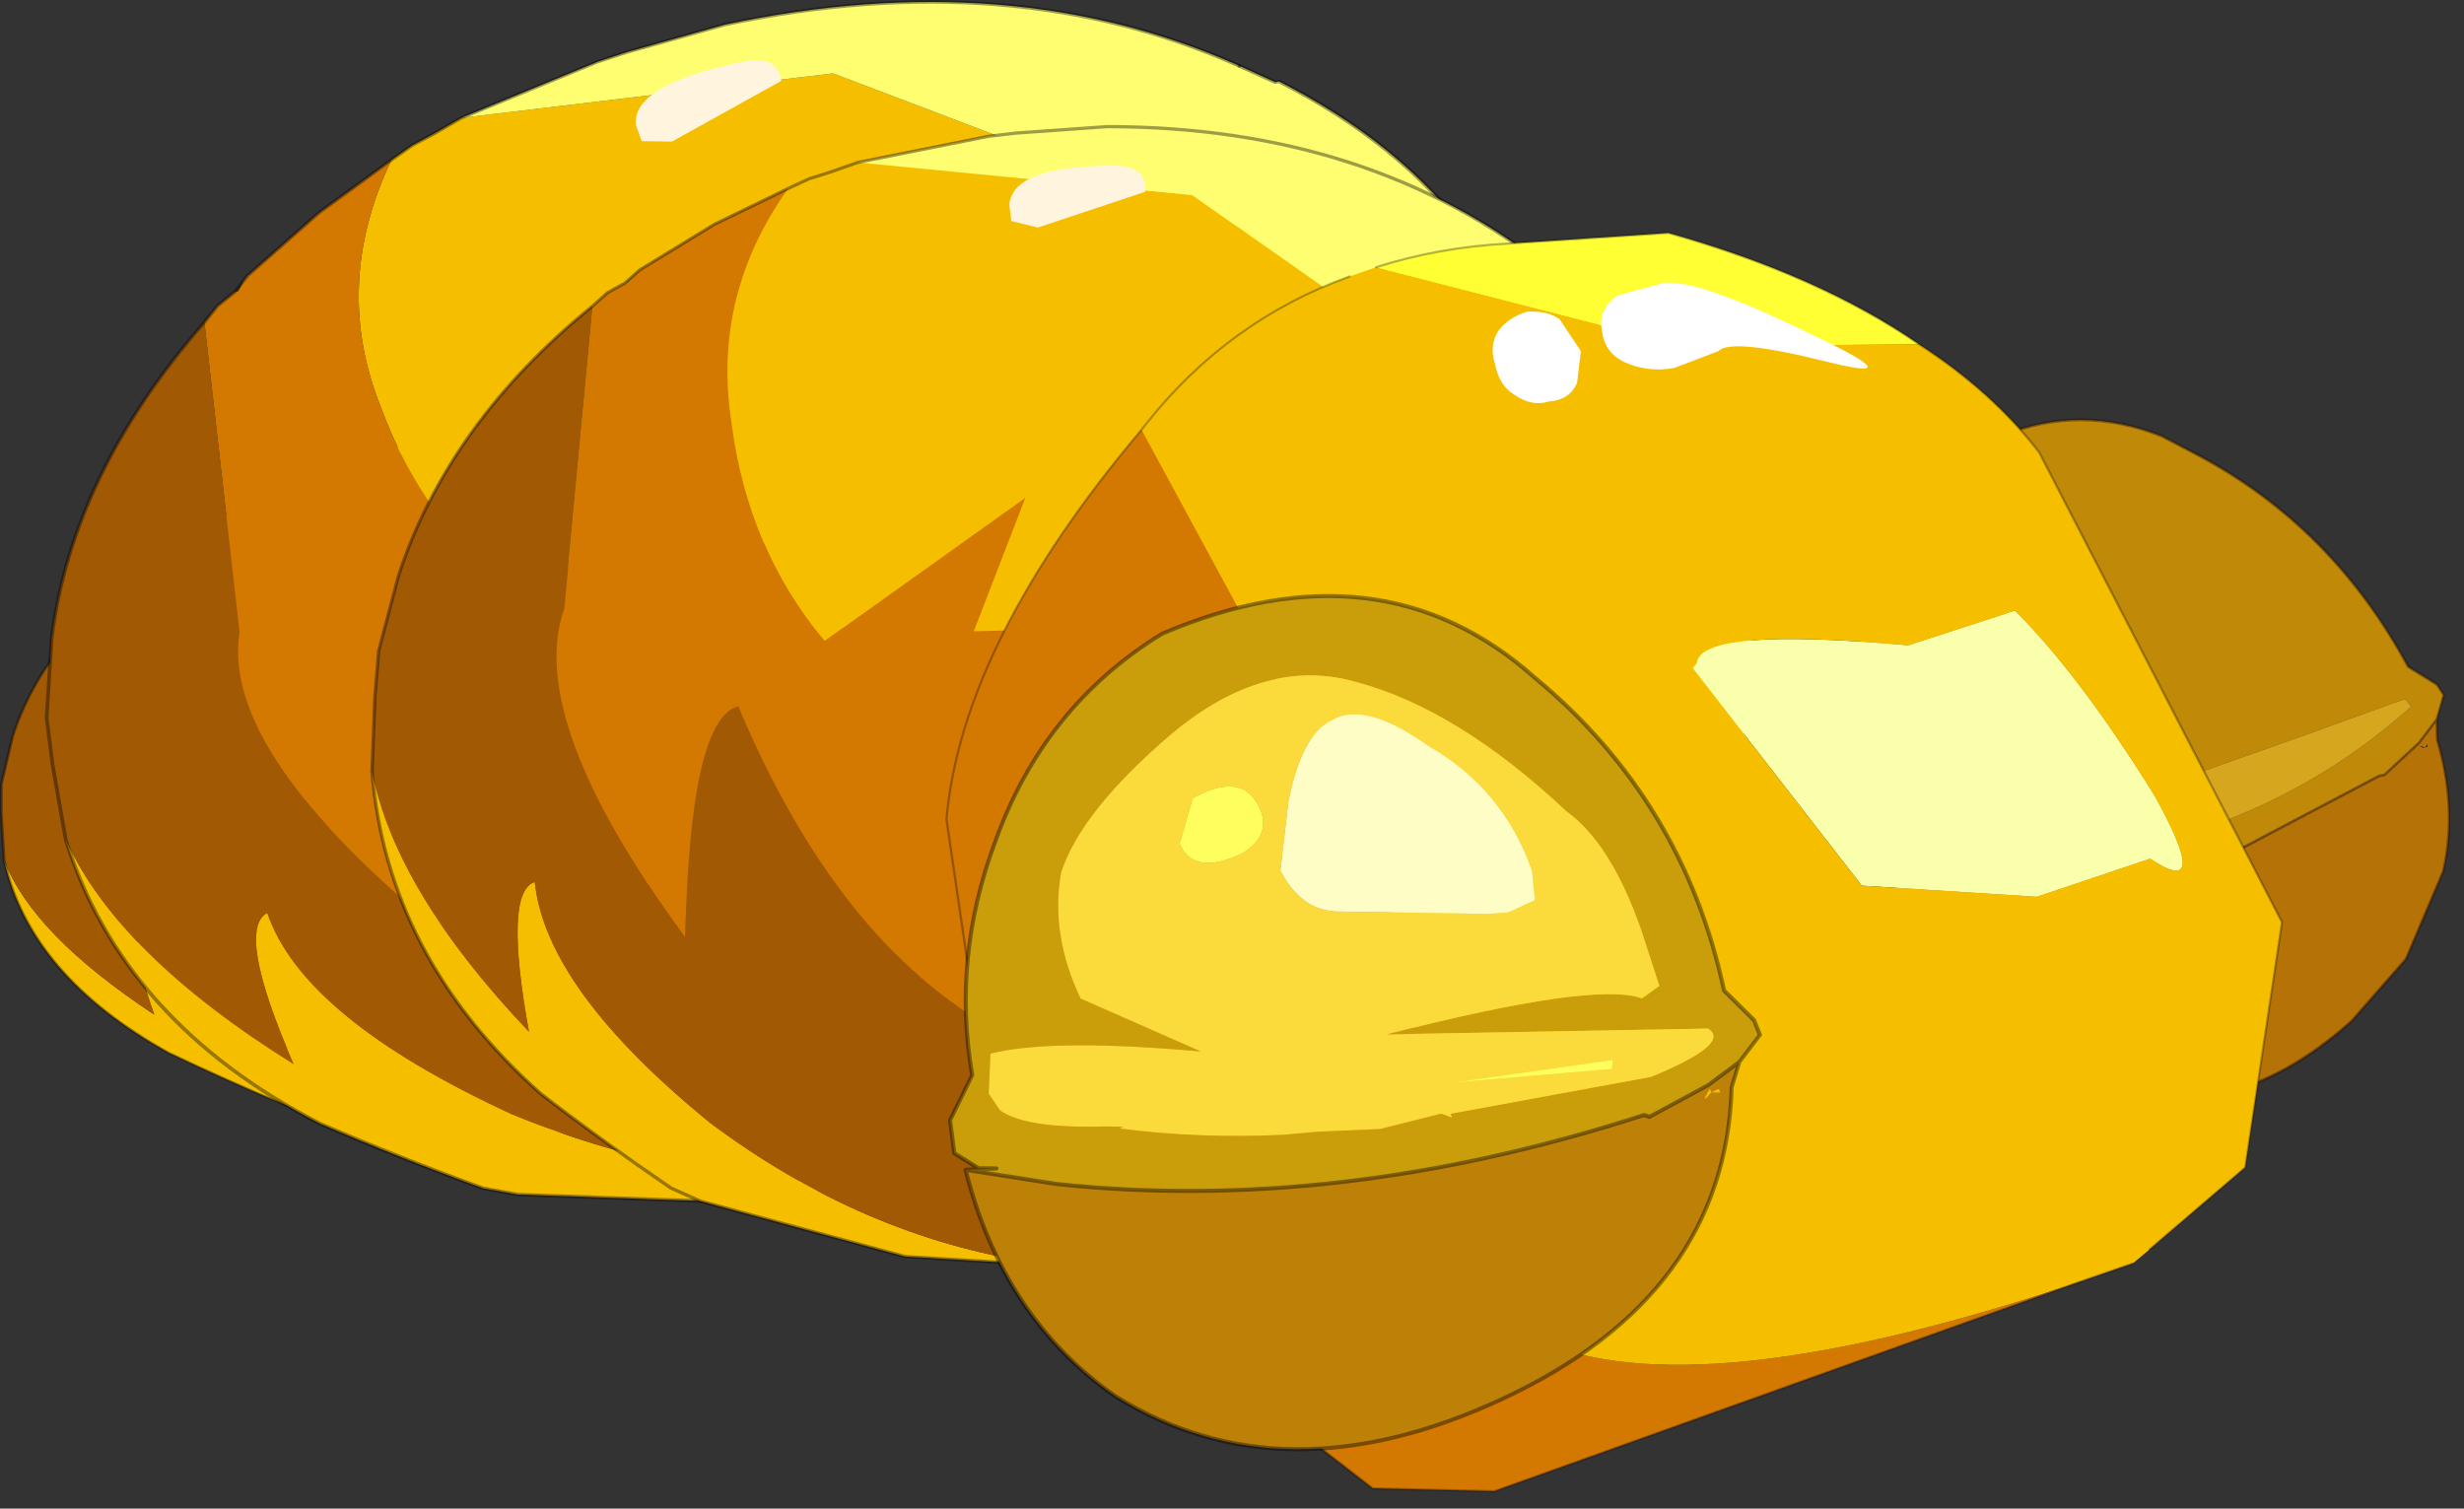 <?xml version="1.0" encoding="UTF-8" standalone="no"?>
<!DOCTYPE svg PUBLIC "-//W3C//DTD SVG 1.1//EN" "http://www.w3.org/Graphics/SVG/1.1/DTD/svg11.dtd">
<svg width="100%" height="100%" viewBox="0 0 49 30" version="1.1" xmlns="http://www.w3.org/2000/svg" xmlns:xlink="http://www.w3.org/1999/xlink" xml:space="preserve" xmlns:serif="http://www.serif.com/" style="fill-rule:evenodd;clip-rule:evenodd;stroke-linecap:round;stroke-linejoin:round;">
    <rect x="0" y="0" width="49" height="30" fill="#333333" stroke="none"/>
    <g transform="matrix(1,0,0,1,-5.103,-6.872)">
        <g transform="matrix(-1,0,0,1,27.677,30.3)">
            <g id="sprite0" transform="matrix(1.127,0.073,0,0.816,9.7,-8.7)">
                <g id="shape0">
                    <path d="M8.05,-5.75L8.2,-5.6L8.15,-5.6L8.05,-5.75" style="fill:#294a15;fill-opacity:0.5;"/>
                    <path d="M11.35,1.9C11.05,3.8 10.083,5.45 8.45,6.85C7.783,7.35 7.1,7.833 6.4,8.3L5.95,8.5L2.85,9.35L1.25,9.45L0.9,9.45C2.633,9.183 4.3,8.467 5.9,7.3C7.633,5.933 8.6,4.7 8.8,3.6C9.1,3.7 9.067,4.467 8.7,5.9C10.133,4.467 11.017,3.133 11.35,1.9M-8.45,3.6L-8.9,2.15L-6.8,-2.35L-0.1,-6.95L4.9,-7.45L5.3,-7.3L5.6,-7.2L5.9,-7.05C6.567,-5.95 6.75,-4.75 6.45,-3.45C6.183,-2.15 5.633,-1.033 4.8,-0.1L2,-2.3L2.6,-0.25L0.75,-0.3L0.85,1.15C-2.717,2.683 -5.817,3.5 -8.45,3.6" style="fill:#f5bf00;"/>
                    <path d="M5.9,-7.05L6.95,-6.5L8,-5.8L8.05,-5.75L8.15,-5.6L8.2,-5.6L8.45,-5.45L8.65,-5.25L8.7,-0.6C9,0.533 8.267,2.217 6.5,4.45C6.633,2.217 6.467,1.033 6,0.9C4.767,3.433 3.283,5.133 1.55,6L-5.7,7.1L-6,6.85C-7.167,5.883 -7.983,4.8 -8.45,3.6C-5.817,3.5 -2.717,2.683 0.85,1.15L0.75,-0.3L2.6,-0.25L2,-2.3L4.8,-0.1C5.633,-1.033 6.183,-2.15 6.45,-3.45C6.75,-4.75 6.567,-5.95 5.9,-7.05" style="fill:#d37801;"/>
                    <path d="M-8.9,2.15L-8.95,1.65L-9,0.75C-9,-1.683 -8,-3.75 -6,-5.45L-5.95,-5.45L-5.5,-5.8C-3.6,-7.267 -1.35,-8 1.25,-8L2.6,-7.9L3,-7.85L4.9,-7.45L-0.1,-6.95L-6.8,-2.35L-8.9,2.15" style="fill:#fefe70;"/>
                    <path d="M8.65,-5.25C9.983,-4.05 10.833,-2.667 11.2,-1.1L11.4,0.05L11.4,0.75L11.35,1.9C11.017,3.133 10.133,4.467 8.7,5.9C9.067,4.467 9.1,3.7 8.8,3.6C8.6,4.7 7.633,5.933 5.9,7.3C4.3,8.467 2.633,9.183 0.9,9.45C-1.633,9.35 -3.833,8.567 -5.7,7.1L1.55,6C3.283,5.133 4.767,3.433 6,0.9C6.467,1.033 6.633,2.217 6.5,4.45C8.267,2.217 9,0.533 8.7,-0.6L8.65,-5.25" style="fill:#a15a03;"/>
                    <path d="M5.9,-7.05L6.95,-6.5L8,-5.8L8.2,-5.6L8.45,-5.45L8.65,-5.25C9.983,-4.05 10.833,-2.667 11.2,-1.1L11.4,0.05L11.4,0.75L11.35,1.9C11.05,3.8 10.083,5.45 8.45,6.85C7.783,7.35 7.1,7.833 6.4,8.3L5.95,8.5L2.85,9.35L1.25,9.45L0.9,9.45C-1.633,9.35 -3.833,8.567 -5.7,7.1M-5.5,-5.8C-3.6,-7.267 -1.35,-8 1.25,-8L2.6,-7.9L3,-7.85L4.9,-7.45L5.3,-7.3L5.6,-7.2L5.9,-7.05" style="fill:none;fill-rule:nonzero;stroke:#000;stroke-opacity:0.38;stroke-width:0.05px;"/>
                    <path d="M-5.7,7.1L-6,6.85C-7.167,5.883 -7.983,4.8 -8.45,3.6L-8.9,2.15L-8.95,1.65L-9,0.75C-9,-1.683 -8,-3.75 -6,-5.45L-5.95,-5.45L-5.5,-5.8" style="fill:none;fill-rule:nonzero;stroke:#000;stroke-opacity:0.38;stroke-width:0.05px;"/>
                    <path d="M2.55,-6.55L2.15,-6.45L0.6,-7C0.6,-7.267 0.767,-7.4 1.1,-7.4C2.1,-7.4 2.6,-7.2 2.6,-6.8L2.55,-6.55" style="fill:#fff5df;"/>
                </g>
            </g>
            <g id="sprite01" serif:id="sprite0" transform="matrix(1.461,0.309,-0.166,1.322,5,-12.75)">
                <g id="shape01" serif:id="shape0">
                    <path d="M8.05,-5.75L8.2,-5.6L8.15,-5.6L8.05,-5.75" style="fill:#294a15;fill-opacity:0.5;"/>
                    <path d="M11.35,1.9C11.05,3.8 10.083,5.45 8.45,6.85C7.783,7.35 7.1,7.833 6.4,8.3L5.95,8.5L2.85,9.35L1.25,9.45L0.9,9.45C2.633,9.183 4.3,8.467 5.9,7.3C7.633,5.933 8.6,4.7 8.8,3.6C9.1,3.7 9.067,4.467 8.7,5.9C10.133,4.467 11.017,3.133 11.35,1.9M-8.45,3.6L-8.9,2.15L-6.8,-2.35L-0.1,-6.95L4.9,-7.45L5.3,-7.3L5.6,-7.2L5.9,-7.05C6.567,-5.95 6.75,-4.75 6.45,-3.45C6.183,-2.15 5.633,-1.033 4.8,-0.1L2,-2.3L2.6,-0.25L0.75,-0.3L0.85,1.15C-2.717,2.683 -5.817,3.5 -8.45,3.6" style="fill:#f5bf00;"/>
                    <path d="M5.9,-7.05L6.95,-6.5L8,-5.8L8.05,-5.75L8.15,-5.6L8.2,-5.6L8.45,-5.45L8.65,-5.25L8.7,-0.6C9,0.533 8.267,2.217 6.5,4.45C6.633,2.217 6.467,1.033 6,0.9C4.767,3.433 3.283,5.133 1.55,6L-5.7,7.1L-6,6.85C-7.167,5.883 -7.983,4.8 -8.45,3.6C-5.817,3.5 -2.717,2.683 0.85,1.15L0.75,-0.3L2.6,-0.25L2,-2.3L4.8,-0.1C5.633,-1.033 6.183,-2.15 6.45,-3.45C6.75,-4.75 6.567,-5.95 5.9,-7.05" style="fill:#d37801;"/>
                    <path d="M-8.9,2.15L-8.95,1.65L-9,0.75C-9,-1.683 -8,-3.75 -6,-5.45L-5.95,-5.45L-5.5,-5.8C-3.6,-7.267 -1.35,-8 1.25,-8L2.6,-7.9L3,-7.85L4.9,-7.45L-0.1,-6.95L-6.8,-2.35L-8.9,2.15" style="fill:#fefe70;"/>
                    <path d="M8.65,-5.25C9.983,-4.05 10.833,-2.667 11.2,-1.1L11.4,0.05L11.4,0.75L11.35,1.9C11.017,3.133 10.133,4.467 8.7,5.9C9.067,4.467 9.1,3.7 8.8,3.6C8.6,4.7 7.633,5.933 5.9,7.3C4.3,8.467 2.633,9.183 0.9,9.45C-1.633,9.35 -3.833,8.567 -5.7,7.1L1.55,6C3.283,5.133 4.767,3.433 6,0.9C6.467,1.033 6.633,2.217 6.5,4.45C8.267,2.217 9,0.533 8.7,-0.6L8.65,-5.25" style="fill:#a15a03;"/>
                    <path d="M5.9,-7.05L6.95,-6.5L8,-5.8L8.2,-5.6L8.45,-5.45L8.65,-5.25C9.983,-4.05 10.833,-2.667 11.2,-1.1L11.4,0.05L11.4,0.75L11.35,1.9C11.05,3.8 10.083,5.45 8.45,6.85C7.783,7.35 7.1,7.833 6.4,8.3L5.95,8.5L2.85,9.35L1.25,9.45L0.9,9.45C-1.633,9.35 -3.833,8.567 -5.7,7.1M-5.5,-5.8C-3.6,-7.267 -1.35,-8 1.25,-8L2.6,-7.9L3,-7.85L4.9,-7.45L5.3,-7.3L5.6,-7.2L5.9,-7.05" style="fill:none;fill-rule:nonzero;stroke:#000;stroke-opacity:0.38;stroke-width:0.05px;"/>
                    <path d="M-5.7,7.1L-6,6.85C-7.167,5.883 -7.983,4.8 -8.45,3.6L-8.9,2.15L-8.95,1.65L-9,0.75C-9,-1.683 -8,-3.75 -6,-5.45L-5.95,-5.45L-5.5,-5.8" style="fill:none;fill-rule:nonzero;stroke:#000;stroke-opacity:0.38;stroke-width:0.05px;"/>
                    <path d="M2.55,-6.55L2.15,-6.45L0.6,-7C0.6,-7.267 0.767,-7.4 1.1,-7.4C2.1,-7.4 2.6,-7.2 2.6,-6.8L2.55,-6.55" style="fill:#fff5df;"/>
                </g>
            </g>
            <g id="sprite02" serif:id="sprite0" transform="matrix(1.341,0,0.108,1.295,-0.25,-10.55)">
                <g id="shape02" serif:id="shape0">
                    <path d="M8.05,-5.75L8.2,-5.6L8.15,-5.6L8.05,-5.75" style="fill:#294a15;fill-opacity:0.5;"/>
                    <path d="M11.35,1.9C11.05,3.8 10.083,5.45 8.45,6.85C7.783,7.35 7.1,7.833 6.4,8.3L5.95,8.5L2.85,9.35L1.25,9.45L0.9,9.45C2.633,9.183 4.3,8.467 5.9,7.3C7.633,5.933 8.6,4.7 8.8,3.6C9.1,3.7 9.067,4.467 8.7,5.9C10.133,4.467 11.017,3.133 11.35,1.9M-8.45,3.6L-8.9,2.15L-6.8,-2.35L-0.1,-6.95L4.9,-7.45L5.3,-7.3L5.6,-7.2L5.9,-7.05C6.567,-5.95 6.75,-4.75 6.45,-3.45C6.183,-2.15 5.633,-1.033 4.8,-0.1L2,-2.3L2.6,-0.25L0.75,-0.3L0.85,1.15C-2.717,2.683 -5.817,3.5 -8.45,3.6" style="fill:#f5bf00;"/>
                    <path d="M5.9,-7.05L6.95,-6.5L8,-5.8L8.05,-5.75L8.15,-5.6L8.2,-5.6L8.45,-5.45L8.65,-5.25L8.7,-0.6C9,0.533 8.267,2.217 6.5,4.45C6.633,2.217 6.467,1.033 6,0.9C4.767,3.433 3.283,5.133 1.55,6L-5.7,7.1L-6,6.85C-7.167,5.883 -7.983,4.8 -8.45,3.6C-5.817,3.5 -2.717,2.683 0.85,1.15L0.75,-0.3L2.6,-0.25L2,-2.3L4.8,-0.1C5.633,-1.033 6.183,-2.15 6.45,-3.45C6.75,-4.75 6.567,-5.95 5.9,-7.05" style="fill:#d37801;"/>
                    <path d="M-8.9,2.15L-8.95,1.65L-9,0.75C-9,-1.683 -8,-3.75 -6,-5.45L-5.95,-5.45L-5.5,-5.8C-3.6,-7.267 -1.35,-8 1.25,-8L2.6,-7.9L3,-7.85L4.9,-7.45L-0.1,-6.95L-6.8,-2.35L-8.9,2.15" style="fill:#fefe70;"/>
                    <path d="M8.65,-5.25C9.983,-4.05 10.833,-2.667 11.2,-1.1L11.4,0.05L11.4,0.75L11.35,1.9C11.017,3.133 10.133,4.467 8.7,5.9C9.067,4.467 9.1,3.7 8.8,3.6C8.6,4.7 7.633,5.933 5.9,7.3C4.3,8.467 2.633,9.183 0.9,9.45C-1.633,9.35 -3.833,8.567 -5.7,7.1L1.55,6C3.283,5.133 4.767,3.433 6,0.9C6.467,1.033 6.633,2.217 6.5,4.45C8.267,2.217 9,0.533 8.7,-0.6L8.65,-5.25" style="fill:#a15a03;"/>
                    <path d="M5.9,-7.05L6.95,-6.5L8,-5.8L8.2,-5.6L8.45,-5.45L8.65,-5.25C9.983,-4.05 10.833,-2.667 11.2,-1.1L11.4,0.05L11.4,0.75L11.35,1.9C11.05,3.8 10.083,5.45 8.45,6.85C7.783,7.35 7.1,7.833 6.4,8.3L5.95,8.5L2.85,9.35L1.25,9.45L0.9,9.45C-1.633,9.35 -3.833,8.567 -5.7,7.1M-5.5,-5.8C-3.6,-7.267 -1.35,-8 1.25,-8L2.6,-7.9L3,-7.85L4.9,-7.45L5.3,-7.3L5.6,-7.2L5.9,-7.05" style="fill:none;fill-rule:nonzero;stroke:#000;stroke-opacity:0.38;stroke-width:0.05px;"/>
                    <path d="M-5.7,7.1L-6,6.85C-7.167,5.883 -7.983,4.8 -8.45,3.6L-8.9,2.15L-8.95,1.65L-9,0.75C-9,-1.683 -8,-3.75 -6,-5.45L-5.95,-5.45L-5.5,-5.8" style="fill:none;fill-rule:nonzero;stroke:#000;stroke-opacity:0.38;stroke-width:0.05px;"/>
                    <path d="M2.55,-6.55L2.15,-6.45L0.6,-7C0.6,-7.267 0.767,-7.4 1.1,-7.4C2.1,-7.4 2.6,-7.2 2.6,-6.8L2.55,-6.55" style="fill:#fff5df;"/>
                </g>
            </g>
            <g id="sprite1" transform="matrix(0.896,0.16,-0.081,0.873,-4.351,-5.699)">
                <g id="sprite2" transform="matrix(1.138,0,-0.065,1.296,-18,0.15)">
                    <g id="shape1">
                        <path d="M-5.25,0.25L-5.45,-0.15L-5.35,-0.35L-4.85,-0.75C-4.15,-2.517 -3.017,-3.95 -1.45,-5.05L-0.8,-5.5C0.167,-6.033 1.167,-6.2 2.2,-6L3.8,-5.45C4.767,-4.683 5.367,-3.65 5.6,-2.35C5.8,-1.25 5.717,-0.133 5.35,1L5.55,1.6L5.35,2.1L5,2.3L4.75,2.3L5.2,2.35L3.9,2.45L1,2.4L0.25,2.3L-4,1.05L-4.1,1.05L-4.85,0.6L-5.25,0.25M1.65,1.2L-0.5,0.45L-2.8,0.1L-4.7,-0.2L-4.8,-0.05C-3.067,0.95 -1.133,1.483 1,1.55L1.45,1.4L1.65,1.2" style="fill:#c08908;"/>
                        <path d="M-5.25,0.25L-4.85,0.6L-4.1,1.05L-4,1.05L0.25,2.3L1,2.4L3.9,2.45L5.2,2.35C4.6,3.717 3.717,4.75 2.55,5.45C0.817,6.35 -0.967,6.267 -2.8,5.2L-4,4.3L-4.95,2.9C-5.25,2.2 -5.333,1.433 -5.2,0.6L-5.25,0.25M-4.95,0.7L-5,0.65L-5,0.7L-4.9,0.7L-4.85,0.65L-4.95,0.7" style="fill:#b57206;"/>
                        <path d="M1.65,1.2L1.45,1.4L1,1.55C-1.133,1.483 -3.067,0.95 -4.8,-0.05L-4.7,-0.2L-2.8,0.1L-0.5,0.45L1.65,1.2" style="fill:#d6a61e;"/>
                        <path d="M5.2,2.35L4.75,2.3L5,2.3L5.35,2.1L5.55,1.6L5.35,1C5.717,-0.133 5.8,-1.25 5.6,-2.35C5.367,-3.65 4.767,-4.683 3.8,-5.45L2.2,-6C1.167,-6.2 0.167,-6.033 -0.8,-5.5L-1.45,-5.05C-3.017,-3.95 -4.15,-2.517 -4.85,-0.75L-5.35,-0.35L-5.45,-0.15L-5.25,0.25L-4.85,0.6L-4.1,1.05L-4,1.05L0.25,2.3L1,2.4L3.9,2.45L5.2,2.35C4.6,3.717 3.717,4.75 2.55,5.45C0.817,6.35 -0.967,6.267 -2.8,5.2L-4,4.3L-4.95,2.9C-5.25,2.2 -5.333,1.433 -5.2,0.6L-5.25,0.25" style="fill:none;fill-rule:nonzero;stroke:#1d0a00;stroke-opacity:0.4;stroke-width:0.05px;"/>
                    </g>
                </g>
                <g id="shape2">
                    <path d="M-12.6,-3.3C-9.6,-4.133 -8.05,-4.283 -7.95,-3.75L-7.85,-3.65L-11.1,1.9L-14.9,2.85L-17.45,2.45C-18.317,3.25 -18.383,2.767 -17.65,1C-16.717,-1 -15.833,-2.55 -15,-3.65L-12.6,-3.3" style="fill:#f9ffaa;"/>
                    <path d="M3.7,-11.2C6.6,-8.5 8.283,-5.85 8.75,-3.25L8.3,5.55L0.8,13.45L-1.85,14L-15.05,11.65C-9.25,12.55 -5.25,12.25 -3.05,10.75C-2.083,7.95 -1.417,5.483 -1.05,3.35L-0.85,0.85L-0.8,0.25L-0.75,-0.05L3.7,-11.2" style="fill:#d37801;"/>
                    <path d="M-1.75,-13.9L-1.15,-13.8C0.683,-13.467 2.267,-12.633 3.6,-11.3L3.7,-11.2L-0.75,-0.05L-0.8,0.25L-0.85,0.85L-1.05,3.35C-1.417,5.483 -2.083,7.95 -3.05,10.75C-5.25,12.25 -9.25,12.55 -15.05,11.65L-16.25,11.45L-16.65,11.2L-18.9,9.75L-20.2,4.4L-15.85,-7.1C-15.25,-8.133 -14.45,-9.1 -13.45,-10L-8.3,-10.9L-1.75,-13.9M-12.6,-3.3L-15,-3.65C-15.833,-2.55 -16.717,-1 -17.65,1C-18.383,2.767 -18.317,3.25 -17.45,2.45L-14.9,2.85L-11.1,1.9L-7.85,-3.65L-7.95,-3.75C-8.05,-4.283 -9.6,-4.133 -12.6,-3.3" style="fill:#f5bf00;"/>
                    <path d="M-13.45,-10C-12.083,-11.3 -10.333,-12.467 -8.2,-13.5L-4.7,-13.9C-3.667,-14.033 -2.683,-14.033 -1.75,-13.9L-8.3,-10.9L-13.45,-10" style="fill:#ff3;"/>
                    <path d="M-16.65,11.2L-18.9,9.75L-20.2,4.4L-15.85,-7.1C-15.25,-8.133 -14.45,-9.1 -13.45,-10C-12.083,-11.3 -10.333,-12.467 -8.2,-13.5L-4.7,-13.9C-3.667,-14.033 -2.683,-14.033 -1.75,-13.9" style="fill:none;fill-rule:nonzero;stroke:#000;stroke-opacity:0.3;stroke-width:0.05px;"/>
                    <path d="M-1.15,-13.8C0.683,-13.467 2.267,-12.633 3.6,-11.3L3.7,-11.2C6.6,-8.5 8.283,-5.85 8.75,-3.25L8.3,5.55L0.8,13.45L-1.85,14L-15.05,11.65L-16.25,11.45" style="fill:none;fill-rule:nonzero;stroke:#000;stroke-opacity:0.3;stroke-width:0.05px;"/>
                    <path d="M-9.05,-10.65C-9.25,-10.817 -10.017,-10.6 -11.35,-10C-12.683,-9.4 -12.583,-9.633 -11.05,-10.7C-9.517,-11.8 -8.5,-12.367 -8,-12.4L-6.95,-12.3C-6.65,-12.133 -6.517,-11.9 -6.55,-11.6C-6.55,-11.267 -6.683,-11 -6.95,-10.8C-7.283,-10.567 -7.65,-10.45 -8.05,-10.45L-9.05,-10.65" style="fill:#fff;"/>
                    <path d="M-5.9,-10.5L-6.05,-11.2L-5.65,-12C-5.483,-12.167 -5.25,-12.267 -4.95,-12.3C-4.683,-12.267 -4.467,-12.167 -4.3,-12C-4.133,-11.8 -4.083,-11.55 -4.15,-11.25C-4.183,-10.917 -4.3,-10.667 -4.5,-10.5C-4.733,-10.267 -4.983,-10.167 -5.25,-10.2C-5.55,-10.167 -5.767,-10.267 -5.9,-10.5" style="fill:#fff;"/>
                </g>
                <g id="sprite3" transform="matrix(1.722,0.487,-0.498,1.762,1.25,4.95)">
                    <g id="shape3">
                        <path d="M2.1,-2.65C2.133,-3.25 2.017,-3.767 1.75,-4.2C1.417,-4.6 0.8,-4.933 -0.1,-5.2C-1.033,-5.467 -1.8,-5.333 -2.4,-4.8C-3.067,-4.233 -3.65,-3.367 -4.15,-2.2C-4.383,-1.8 -4.483,-1.217 -4.45,-0.45L-4.4,0.3L-4.15,0.35C-3.85,0.05 -2.85,-0.267 -1.15,-0.6L-4.75,1.05C-4.883,1.25 -4.6,1.333 -3.9,1.3L-1.5,0.65L-1.5,0.7L-1.4,0.6L-0.65,0.45L0.05,0.15L0.45,0C1.083,-0.267 1.683,-0.583 2.25,-0.95L2.2,-0.95L2.4,-1.05C3,-1.317 3.367,-1.567 3.5,-1.8L3.55,-2.05L3.35,-2.5C2.85,-2.4 2.067,-2.033 1,-1.4L2.1,-2.65M4.15,-1.3L3.2,-0.65C1.2,0.583 -1.083,1.367 -3.65,1.7L-3.7,1.75L-4.5,1.7L-4.95,1.6L-5.3,1.4L-5.3,1.2L-5.1,0.7C-5.367,-0.9 -5.133,-2.433 -4.4,-3.9C-3.667,-5.5 -2.35,-6.333 -0.45,-6.4C0.65,-6.267 1.583,-5.767 2.35,-4.9C3.017,-4.167 3.45,-3.317 3.65,-2.35L4.1,-1.95L4.2,-1.55L4,-1.25L3.8,-1.15L4.15,-1.3" style="fill:#ca9e0b;"/>
                        <path d="M2.1,-2.65L1,-1.4C2.067,-2.033 2.85,-2.4 3.35,-2.5L3.55,-2.05L3.5,-1.8C3.367,-1.567 3,-1.317 2.4,-1.05L2.2,-0.95L2.25,-0.95C1.683,-0.583 1.083,-0.267 0.45,0L0.05,0.15L-0.65,0.45L-1.4,0.6L-1.5,0.7L-1.5,0.65L-3.9,1.3C-4.6,1.333 -4.883,1.25 -4.75,1.05L-1.15,-0.6C-2.85,-0.267 -3.85,0.05 -4.15,0.35L-4.4,0.3L-4.45,-0.45C-4.483,-1.217 -4.383,-1.8 -4.15,-2.2C-3.65,-3.367 -3.067,-4.233 -2.4,-4.8C-1.8,-5.333 -1.033,-5.467 -0.1,-5.2C0.8,-4.933 1.417,-4.6 1.75,-4.2C2.017,-3.767 2.133,-3.25 2.1,-2.65M-0.75,-3.85C-0.75,-3.617 -0.617,-3.483 -0.35,-3.45C0.083,-3.45 0.3,-3.6 0.3,-3.9L-0.05,-4.35C-0.517,-4.383 -0.75,-4.217 -0.75,-3.85M-1.1,-3.8C-1.4,-4.267 -1.683,-4.5 -1.95,-4.5C-2.25,-4.533 -2.567,-4.267 -2.9,-3.7C-3.333,-3.1 -3.533,-2.433 -3.5,-1.7L-3.4,-1.35L-3.05,-1.35L-2.8,-1.45L-1.2,-2.25C-0.9,-2.383 -0.733,-2.65 -0.7,-3.05L-1.1,-3.8M-3.55,0.9L-3.5,1L-1.65,0.3L-3.55,0.9" style="fill:#fbdb3b;"/>
                        <path d="M-0.75,-3.85C-0.75,-4.217 -0.517,-4.383 -0.05,-4.35L0.3,-3.9C0.3,-3.6 0.083,-3.45 -0.35,-3.45C-0.617,-3.483 -0.75,-3.617 -0.75,-3.85M-3.55,0.9L-1.65,0.3L-3.5,1L-3.55,0.9" style="fill:#fefe5f;"/>
                        <path d="M-4.95,1.6L-4.5,1.7L-3.7,1.75L-3.65,1.7C-1.083,1.367 1.2,0.583 3.2,-0.65L4.15,-1.3C4.317,-0.033 4.1,1.1 3.5,2.1C2.567,3.5 1.133,4.2 -0.8,4.2C-2.767,4.2 -4.083,3.417 -4.75,1.85L-4.95,1.6M-4.5,1.75L-4.5,1.8L-4.6,1.8L-4.6,1.85L-4.5,1.8C-4.367,1.867 -4.367,1.85 -4.5,1.75" style="fill:#bd8108;"/>
                        <path d="M-1.1,-3.8L-0.7,-3.05C-0.733,-2.65 -0.9,-2.383 -1.2,-2.25L-2.8,-1.45L-3.05,-1.35L-3.4,-1.35L-3.5,-1.7C-3.533,-2.433 -3.333,-3.1 -2.9,-3.7C-2.567,-4.267 -2.25,-4.533 -1.95,-4.5C-1.683,-4.5 -1.4,-4.267 -1.1,-3.8" style="fill:#fefdc5;"/>
                        <path d="M-4.95,1.6L-4.5,1.7L-3.7,1.75L-3.65,1.7C-1.083,1.367 1.2,0.583 3.2,-0.65L4.15,-1.3L3.8,-1.15L4,-1.25L4.2,-1.55L4.1,-1.95L3.65,-2.35C3.45,-3.317 3.017,-4.167 2.35,-4.9C1.583,-5.767 0.65,-6.267 -0.45,-6.4C-2.35,-6.333 -3.667,-5.5 -4.4,-3.9C-5.133,-2.433 -5.367,-0.9 -5.1,0.7L-5.3,1.2L-5.3,1.4L-4.95,1.6L-4.75,1.85C-4.083,3.417 -2.767,4.2 -0.8,4.2C1.133,4.2 2.567,3.5 3.5,2.1C4.1,1.1 4.317,-0.033 4.15,-1.3" style="fill:none;fill-rule:nonzero;stroke:#000;stroke-opacity:0.4;stroke-width:0.05px;"/>
                    </g>
                </g>
            </g>
        </g>
    </g>
</svg>
